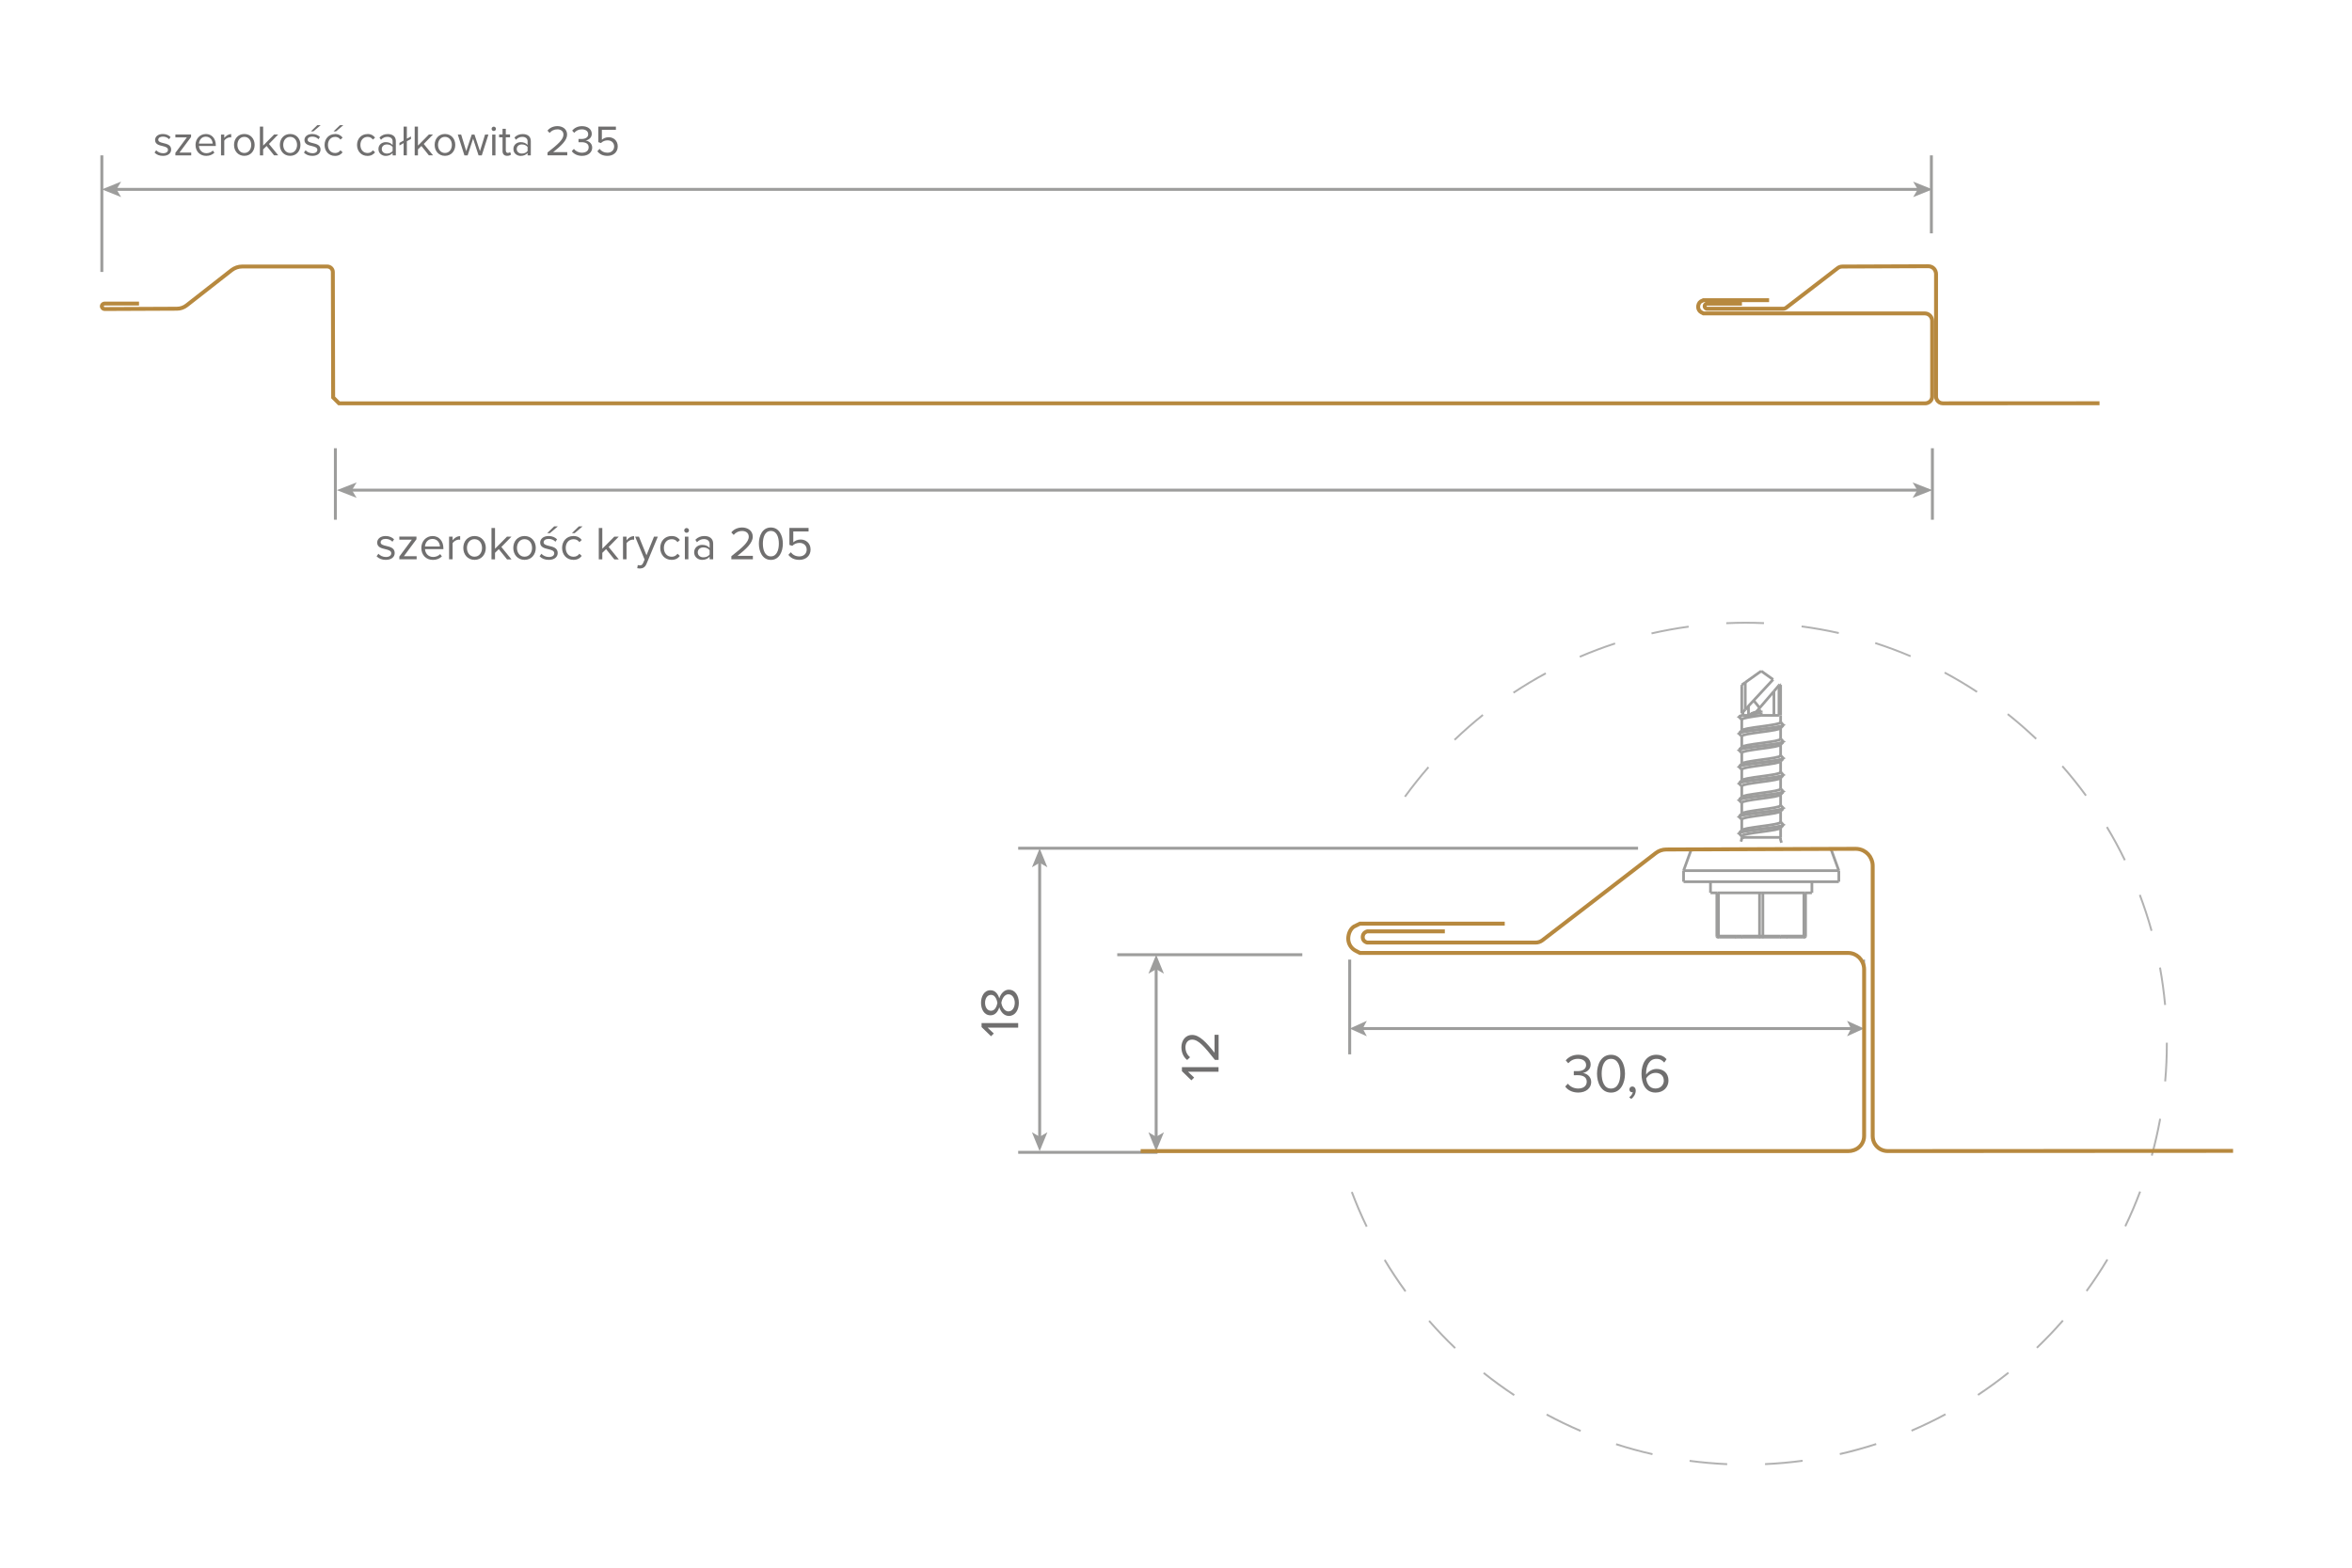 <?xml version="1.0" encoding="UTF-8"?>
<svg id="Layer_1" data-name="Layer 1" xmlns="http://www.w3.org/2000/svg" viewBox="0 0 600 400">
  <defs>
    <style>
      .cls-1 {
        stroke-width: .46px;
      }

      .cls-1, .cls-2, .cls-3, .cls-4 {
        fill: none;
        stroke-miterlimit: 10;
      }

      .cls-1, .cls-2, .cls-4 {
        stroke: #9d9d9c;
      }

      .cls-5 {
        fill: #9d9d9c;
      }

      .cls-2 {
        stroke-width: .75px;
      }

      .cls-3 {
        stroke: #b7893f;
      }

      .cls-6 {
        fill: #b2b2b2;
      }

      .cls-7 {
        fill: #706f6f;
      }

      .cls-4 {
        stroke-width: .69px;
      }
    </style>
  </defs>
  <path class="cls-6" d="M440.61,373.83c-3.21-.14-6.44-.43-9.62-.85l.06-.48c3.16.42,6.38.7,9.57.84l-.02.49h0ZM450.27,373.82l-.02-.49c3.2-.14,6.41-.43,9.57-.85l.06.48c-3.17.43-6.41.72-9.62.86h0ZM421.5,371.27c-3.13-.71-6.26-1.57-9.31-2.55l.15-.46c3.04.99,6.16,1.84,9.27,2.54l-.11.47h0ZM469.39,371.24l-.11-.47c3.11-.71,6.23-1.57,9.27-2.55l.15.46c-3.05.99-6.18,1.86-9.31,2.57h0ZM403.14,365.33c-2.95-1.26-5.88-2.67-8.7-4.19l.23-.43c2.82,1.52,5.73,2.92,8.66,4.17l-.19.45ZM487.73,365.27l-.19-.45c2.93-1.26,5.84-2.66,8.65-4.18l.23.43c-2.82,1.52-5.75,2.94-8.69,4.2h0ZM386.15,356.18c-2.68-1.77-5.3-3.68-7.81-5.68l.3-.38c2.5,1.99,5.11,3.89,7.78,5.65l-.27.4ZM504.71,356.12l-.27-.4c2.66-1.76,5.28-3.67,7.77-5.66l.3.38c-2.51,2-5.13,3.91-7.8,5.69h0ZM371.06,344.15c-2.32-2.21-4.56-4.56-6.68-6.97l.36-.32c2.1,2.4,4.34,4.74,6.65,6.94l-.34.35h0ZM519.78,344.07l-.34-.35c2.31-2.2,4.54-4.55,6.64-6.95l.36.32c-2.11,2.42-4.36,4.76-6.67,6.98h0ZM358.35,329.64c-1.89-2.59-3.69-5.3-5.33-8.05l.42-.25c1.64,2.73,3.43,5.43,5.31,8.01l-.39.29ZM532.48,329.55l-.39-.29c1.88-2.59,3.67-5.28,5.3-8.02l.42.25c-1.65,2.75-3.44,5.46-5.33,8.06h0ZM348.43,313.09c-1.4-2.89-2.68-5.87-3.81-8.87l.46-.17c1.13,2.99,2.4,5.95,3.79,8.83l-.44.21h0ZM542.38,312.99l-.44-.21c1.39-2.88,2.66-5.85,3.78-8.84l.46.17c-1.13,3-2.4,5.99-3.8,8.88h0ZM549.16,294.92l-.47-.13c.84-3.07,1.56-6.23,2.13-9.37l.48.09c-.57,3.16-1.29,6.33-2.14,9.42h0ZM552.59,275.94l-.49-.04c.28-3.17.42-6.4.42-9.6v-.25h.49v.25c0,3.21-.14,6.46-.43,9.64h0ZM552.08,256.44c-.29-3.19-.73-6.39-1.3-9.52l.48-.09c.57,3.15,1.01,6.37,1.31,9.57l-.49.04h0ZM548.63,237.55c-.85-3.08-1.86-6.15-2.99-9.13l.46-.17c1.13,3,2.14,6.08,3,9.18l-.47.13h0ZM541.84,219.59c-1.39-2.87-2.93-5.72-4.58-8.45l.42-.25c1.65,2.75,3.2,5.6,4.6,8.49l-.44.21h0ZM358.6,203.43l-.39-.29c1.88-2.59,3.91-5.14,6.02-7.56l.36.32c-2.1,2.41-4.11,4.94-5.99,7.52ZM531.94,203.14c-1.88-2.58-3.9-5.1-6.01-7.5l.36-.32c2.12,2.41,4.15,4.94,6.04,7.53l-.39.29h0ZM371.23,188.95l-.34-.35c2.32-2.22,4.76-4.36,7.26-6.37l.3.38c-2.49,2-4.92,4.13-7.23,6.34ZM519.27,188.7c-2.31-2.2-4.75-4.33-7.25-6.31l.3-.38c2.51,2,4.96,4.13,7.28,6.34l-.34.35ZM386.22,176.95l-.27-.4c2.68-1.77,5.46-3.45,8.27-4.97l.23.43c-2.81,1.52-5.57,3.18-8.24,4.95h0ZM504.23,176.75c-2.67-1.76-5.44-3.41-8.26-4.92l.23-.43c2.83,1.52,5.62,3.18,8.29,4.94l-.27.41h0ZM403.1,167.81l-.19-.45c2.94-1.27,5.98-2.41,9.03-3.41l.15.46c-3.04.99-6.06,2.13-8.99,3.39h0ZM487.31,167.66c-2.94-1.25-5.97-2.38-9.01-3.36l.15-.46c3.05.99,6.09,2.12,9.05,3.38l-.19.45h0ZM421.36,161.85l-.11-.47c3.12-.71,6.32-1.3,9.5-1.73l.06.48c-3.17.43-6.35,1.01-9.45,1.72h0ZM469.03,161.76c-3.11-.7-6.3-1.27-9.46-1.69l.06-.48c3.18.42,6.38.99,9.5,1.69l-.11.47h0ZM440.38,159.26l-.02-.49c3.2-.15,6.47-.15,9.65-.02l-.02.49c-3.17-.14-6.43-.13-9.62.01h0Z"/>
  <g>
    <line class="cls-2" x1="29.47" y1="48.32" x2="489.47" y2="48.32"/>
    <polygon class="cls-5" points="25.98 48.32 30.9 50.29 29.73 48.32 30.9 46.34 25.98 48.32"/>
    <polygon class="cls-5" points="492.96 48.32 488.05 50.29 489.21 48.32 488.05 46.34 492.96 48.32"/>
  </g>
  <g>
    <line class="cls-2" x1="89.51" y1="125.06" x2="489.38" y2="125.06"/>
    <polygon class="cls-5" points="85.93 125.06 90.98 127.04 89.78 125.06 90.98 123.09 85.93 125.06"/>
    <polygon class="cls-5" points="492.96 125.06 487.91 127.04 489.11 125.06 487.91 123.09 492.96 125.06"/>
  </g>
  <line class="cls-2" x1="25.98" y1="39.64" x2="25.98" y2="69.39"/>
  <line class="cls-2" x1="85.56" y1="114.37" x2="85.56" y2="132.61"/>
  <line class="cls-1" x1="475.54" y1="244.84" x2="475.54" y2="269.02"/>
  <g>
    <line class="cls-2" x1="347.41" y1="262.44" x2="472.44" y2="262.44"/>
    <polygon class="cls-5" points="344.31 262.44 348.68 264.41 347.64 262.44 348.68 260.46 344.31 262.44"/>
    <polygon class="cls-5" points="475.54 262.44 471.18 264.41 472.21 262.44 471.18 260.46 475.54 262.44"/>
  </g>
  <line class="cls-2" x1="344.31" y1="244.84" x2="344.31" y2="269.02"/>
  <g>
    <g>
      <polyline class="cls-4" points="454.78 210.6 454.47 210.78 453.26 211.05 451.44 211.31 449.29 211.58 447.14 211.84 445.31 212.11 444.58 212.25 443.9 212.45 443.76 212.56"/>
      <polyline class="cls-4" points="454.78 206.35 454.47 206.54 453.26 206.8 451.44 207.07 449.29 207.33 447.14 207.6 445.31 207.87 444.58 208 443.9 208.2 443.76 208.31"/>
      <polyline class="cls-4" points="454.78 202.11 454.47 202.3 453.26 202.56 451.44 202.82 449.29 203.09 447.14 203.35 445.31 203.62 444.58 203.76 443.9 203.96 443.76 204.07"/>
      <polyline class="cls-4" points="454.78 197.86 454.47 198.05 453.26 198.31 451.44 198.58 449.29 198.85 447.14 199.11 445.31 199.38 444.58 199.51 443.9 199.71 443.76 199.82"/>
      <polyline class="cls-4" points="454.78 193.62 454.47 193.81 453.26 194.07 451.44 194.33 449.29 194.6 447.14 194.86 445.31 195.13 444.58 195.27 443.9 195.47 443.76 195.58"/>
      <polyline class="cls-4" points="454.78 189.38 454.47 189.56 453.26 189.83 451.44 190.09 449.29 190.36 447.14 190.62 445.31 190.89 444.58 191.02 443.9 191.23 443.76 191.34"/>
      <polyline class="cls-4" points="454.78 185.13 454.47 185.32 453.26 185.58 451.44 185.85 449.29 186.11 447.14 186.38 445.31 186.64 444.58 186.78 443.9 186.98 443.76 187.09"/>
      <polyline class="cls-4" points="444.58 182.53 443.9 182.74 443.76 182.85"/>
      <polyline class="cls-4" points="454.77 210.52 454.47 210.7 453.26 210.97 451.44 211.23 449.29 211.5 447.14 211.76 445.31 212.03 444.26 212.25 443.82 212.48"/>
      <polyline class="cls-4" points="454.77 206.27 454.47 206.46 453.26 206.73 451.44 206.99 449.29 207.26 447.14 207.52 445.31 207.78 444.26 208 443.82 208.23"/>
      <polyline class="cls-4" points="454.77 202.03 454.47 202.21 453.26 202.48 451.44 202.74 449.29 203.01 447.14 203.27 445.31 203.54 444.26 203.76 443.82 203.99"/>
      <polyline class="cls-4" points="454.77 197.78 454.47 197.97 453.26 198.24 451.44 198.5 449.29 198.77 447.14 199.03 445.31 199.3 444.26 199.51 443.82 199.75"/>
      <polyline class="cls-4" points="454.77 193.54 454.47 193.72 453.26 193.99 451.44 194.25 449.29 194.52 447.14 194.79 445.31 195.05 444.26 195.27 443.82 195.5"/>
      <polyline class="cls-4" points="454.77 189.29 454.47 189.48 453.26 189.75 451.44 190.01 449.29 190.28 447.14 190.54 445.31 190.81 444.26 191.02 443.82 191.26"/>
      <polyline class="cls-4" points="454.77 185.05 454.47 185.24 453.26 185.5 451.44 185.77 449.29 186.03 447.14 186.3 445.31 186.56 444.26 186.78 443.82 187.02"/>
      <polyline class="cls-4" points="444.33 213.66 444.58 213.66 445.61 213.66 447.27 213.66 449.29 213.66 451.29 213.66 452.96 213.66 453.99 213.66 454.24 213.66"/>
      <line class="cls-4" x1="446.04" y1="180.15" x2="446.04" y2="182.53"/>
      <line class="cls-4" x1="447.36" y1="178.73" x2="448.89" y2="180.62"/>
      <polyline class="cls-4" points="445.22 174.12 444.74 174.47 444.44 174.68 444.33 174.75"/>
      <polyline class="cls-4" points="444.33 182 444.43 181.89 444.73 181.57 445.22 181.04"/>
      <line class="cls-4" x1="444.33" y1="174.98" x2="444.33" y2="174.75"/>
      <line class="cls-4" x1="448.02" y1="181.64" x2="452.53" y2="176.38"/>
      <line class="cls-4" x1="447.25" y1="182.53" x2="447.37" y2="182.4"/>
      <polyline class="cls-4" points="452.53 176.38 452.8 176.06 453.06 175.76 453.3 175.48 453.51 175.23 453.69 175.02 453.82 174.87"/>
      <line class="cls-4" x1="452.53" y1="182.53" x2="452.53" y2="176.38"/>
      <line class="cls-4" x1="445.22" y1="174.12" x2="449.29" y2="171.22"/>
      <line class="cls-4" x1="445.22" y1="174.12" x2="445.22" y2="181.04"/>
      <line class="cls-4" x1="452.32" y1="173.38" x2="445.22" y2="181.04"/>
      <line class="cls-4" x1="449.29" y1="171.22" x2="452.32" y2="173.38"/>
      <polyline class="cls-4" points="449.29 182.53 450 182.53 450.7 182.53 451.37 182.53 452 182.53 452.56 182.53 453.07 182.53 453.49 182.53 453.82 182.53"/>
      <polyline class="cls-4" points="454.04 174.62 453.98 174.69 453.9 174.77 453.82 174.87"/>
      <line class="cls-4" x1="453.82" y1="174.87" x2="453.82" y2="182.53"/>
      <line class="cls-4" x1="454.24" y1="174.74" x2="454.24" y2="182.53"/>
      <polyline class="cls-4" points="454.23 174.75 454.2 174.73 454.14 174.69 454.04 174.62"/>
      <line class="cls-4" x1="449.29" y1="181.87" x2="449.29" y2="182.53"/>
      <polyline class="cls-4" points="446.73 182.19 447.18 182.36 447.96 182.53"/>
      <polyline class="cls-4" points="447.96 182.53 446.3 182.53 444.89 182.53 444.58 182.53"/>
      <polyline class="cls-4" points="454.12 211.26 453.86 211.45 452.79 211.72 451.18 211.98 449.29 212.25 447.39 212.51 445.78 212.78 444.71 213.04 444.33 213.3 444.45 213.39"/>
      <polyline class="cls-4" points="454.12 207.02 453.86 207.2 452.79 207.47 451.18 207.73 449.29 208 447.39 208.27 445.78 208.53 444.71 208.8 444.33 209.06"/>
      <polyline class="cls-4" points="454.12 202.77 453.86 202.96 452.79 203.23 451.18 203.49 449.29 203.76 447.39 204.02 445.78 204.29 444.71 204.55 444.33 204.82"/>
      <polyline class="cls-4" points="454.12 198.53 453.86 198.72 452.79 198.98 451.18 199.25 449.29 199.51 447.39 199.78 445.78 200.04 444.71 200.31 444.33 200.57"/>
      <polyline class="cls-4" points="454.12 194.29 453.86 194.47 452.79 194.74 451.18 195 449.29 195.27 447.39 195.54 445.78 195.8 444.71 196.07 444.33 196.33"/>
      <polyline class="cls-4" points="454.12 190.04 453.86 190.23 452.79 190.49 451.18 190.76 449.29 191.02 447.39 191.29 445.78 191.55 444.71 191.82 444.33 192.08"/>
      <polyline class="cls-4" points="454.12 185.8 453.86 185.98 452.79 186.25 451.18 186.52 449.29 186.78 447.39 187.05 445.78 187.31 444.71 187.58 444.33 187.84"/>
      <polyline class="cls-4" points="449.29 182.53 447.39 182.8 445.78 183.07 444.71 183.33 444.33 183.6"/>
      <polyline class="cls-4" points="454.24 209.77 453.86 210.04 452.79 210.3 451.18 210.57 449.29 210.83 447.39 211.1 445.78 211.36 444.71 211.63 444.45 211.81"/>
      <polyline class="cls-4" points="454.24 205.52 453.86 205.79 452.79 206.05 451.18 206.32 449.29 206.58 447.39 206.85 445.78 207.12 444.71 207.38 444.45 207.56"/>
      <polyline class="cls-4" points="454.24 201.28 453.86 201.55 452.79 201.81 451.18 202.08 449.29 202.34 447.39 202.61 445.78 202.87 444.71 203.14 444.45 203.32"/>
      <polyline class="cls-4" points="454.24 197.04 453.86 197.3 452.79 197.57 451.18 197.83 449.29 198.1 447.39 198.36 445.78 198.63 444.71 198.89 444.45 199.08"/>
      <polyline class="cls-4" points="454.24 192.79 453.86 193.06 452.79 193.32 451.18 193.59 449.29 193.85 447.39 194.12 445.78 194.39 444.71 194.65 444.45 194.83"/>
      <polyline class="cls-4" points="454.24 188.55 453.86 188.81 452.79 189.08 451.18 189.34 449.29 189.61 447.39 189.87 445.78 190.14 444.71 190.4 444.45 190.59"/>
      <polyline class="cls-4" points="454.24 184.3 453.86 184.57 452.79 184.83 451.18 185.1 449.29 185.37 447.39 185.63 445.78 185.9 444.71 186.16 444.45 186.34"/>
      <line class="cls-4" x1="449.29" y1="181.3" x2="449.29" y2="181.79"/>
      <polyline class="cls-4" points="449.29 181.3 447.37 181.82 446.75 182.11"/>
      <line class="cls-4" x1="449.29" y1="181.79" x2="446.75" y2="182.11"/>
      <polyline class="cls-4" points="446.75 182.11 446.71 182.13 446.7 182.14 446.7 182.15 446.69 182.16 446.7 182.17 446.7 182.18 446.71 182.19 446.73 182.19"/>
      <line class="cls-4" x1="449.29" y1="181.87" x2="446.73" y2="182.19"/>
      <polyline class="cls-4" points="449.29 181.79 449.29 181.8 449.29 181.81 449.29 181.82 449.29 181.83 449.29 181.84 449.29 181.85 449.29 181.86 449.29 181.87"/>
      <polyline class="cls-4" points="443.76 212.56 443.66 212.64 443.8 212.72"/>
      <line class="cls-4" x1="454.9" y1="210.52" x2="454.78" y2="210.6"/>
      <polyline class="cls-4" points="443.76 208.31 443.66 208.4 443.8 208.47"/>
      <line class="cls-4" x1="454.9" y1="206.27" x2="454.78" y2="206.35"/>
      <polyline class="cls-4" points="443.76 204.07 443.66 204.15 443.8 204.23"/>
      <line class="cls-4" x1="454.9" y1="202.03" x2="454.78" y2="202.11"/>
      <polyline class="cls-4" points="443.76 199.82 443.66 199.91 443.8 199.99"/>
      <line class="cls-4" x1="454.9" y1="197.78" x2="454.78" y2="197.86"/>
      <polyline class="cls-4" points="443.76 195.58 443.66 195.66 443.8 195.74"/>
      <line class="cls-4" x1="454.9" y1="193.54" x2="454.78" y2="193.62"/>
      <polyline class="cls-4" points="443.76 191.34 443.66 191.42 443.8 191.5"/>
      <line class="cls-4" x1="454.9" y1="189.29" x2="454.78" y2="189.38"/>
      <polyline class="cls-4" points="443.76 187.09 443.66 187.17 443.8 187.25"/>
      <line class="cls-4" x1="454.9" y1="185.05" x2="454.78" y2="185.13"/>
      <polyline class="cls-4" points="443.76 182.85 443.66 182.93 443.8 183.01"/>
      <polyline class="cls-4" points="444.58 182.53 444.51 182.53 444.39 182.53 444.26 182.53"/>
      <line class="cls-4" x1="443.82" y1="212.48" x2="443.66" y2="212.56"/>
      <polyline class="cls-4" points="454.78 210.36 454.9 210.44 454.77 210.52"/>
      <line class="cls-4" x1="443.82" y1="208.23" x2="443.66" y2="208.31"/>
      <polyline class="cls-4" points="454.78 206.11 454.9 206.19 454.77 206.27"/>
      <line class="cls-4" x1="443.82" y1="203.99" x2="443.66" y2="204.07"/>
      <polyline class="cls-4" points="454.78 201.87 454.9 201.95 454.77 202.03"/>
      <line class="cls-4" x1="443.82" y1="199.75" x2="443.66" y2="199.82"/>
      <polyline class="cls-4" points="454.78 197.62 454.9 197.71 454.77 197.78"/>
      <line class="cls-4" x1="443.82" y1="195.5" x2="443.66" y2="195.58"/>
      <polyline class="cls-4" points="454.78 193.38 454.9 193.46 454.77 193.54"/>
      <line class="cls-4" x1="443.82" y1="191.26" x2="443.66" y2="191.34"/>
      <polyline class="cls-4" points="454.78 189.14 454.9 189.22 454.77 189.29"/>
      <line class="cls-4" x1="443.82" y1="187.02" x2="443.66" y2="187.09"/>
      <polyline class="cls-4" points="454.78 184.89 454.9 184.97 454.77 185.05"/>
      <line class="cls-4" x1="444.26" y1="182.53" x2="443.66" y2="182.85"/>
      <polyline class="cls-4" points="454.24 213.66 454.21 214.21 454.46 215.02"/>
      <polyline class="cls-4" points="444.99 213.66 444.36 213.66 444.33 213.66"/>
      <line class="cls-4" x1="444.63" y1="181.68" x2="444.63" y2="182.53"/>
      <line class="cls-4" x1="444.33" y1="174.98" x2="444.33" y2="182"/>
      <line class="cls-4" x1="444.33" y1="183.6" x2="444.33" y2="186.39"/>
      <line class="cls-4" x1="444.33" y1="187.84" x2="444.33" y2="190.63"/>
      <line class="cls-4" x1="444.33" y1="192.08" x2="444.33" y2="194.87"/>
      <line class="cls-4" x1="444.33" y1="196.33" x2="444.33" y2="199.12"/>
      <line class="cls-4" x1="444.33" y1="200.57" x2="444.33" y2="203.36"/>
      <line class="cls-4" x1="444.33" y1="204.82" x2="444.33" y2="207.6"/>
      <line class="cls-4" x1="444.33" y1="209.06" x2="444.33" y2="211.85"/>
      <line class="cls-4" x1="454.24" y1="213.66" x2="454.24" y2="211.23"/>
      <line class="cls-4" x1="454.24" y1="209.77" x2="454.24" y2="206.99"/>
      <line class="cls-4" x1="454.24" y1="205.52" x2="454.24" y2="202.74"/>
      <line class="cls-4" x1="454.24" y1="201.28" x2="454.24" y2="198.5"/>
      <line class="cls-4" x1="454.24" y1="197.04" x2="454.24" y2="194.25"/>
      <line class="cls-4" x1="454.24" y1="192.79" x2="454.24" y2="190.01"/>
      <line class="cls-4" x1="454.24" y1="188.55" x2="454.24" y2="185.76"/>
      <line class="cls-4" x1="454.24" y1="184.3" x2="454.24" y2="182.55"/>
      <polyline class="cls-4" points="454.19 185.8 454.53 185.46 454.87 185.13"/>
      <polyline class="cls-4" points="443.7 183 444.04 183.34 444.33 183.64"/>
      <polyline class="cls-4" points="443.7 212.72 444.04 213.05 444.38 213.39"/>
      <polyline class="cls-4" points="443.7 208.47 444.04 208.81 444.33 209.1"/>
      <polyline class="cls-4" points="443.7 204.23 444.04 204.57 444.33 204.86"/>
      <polyline class="cls-4" points="443.7 199.98 444.04 200.32 444.33 200.62"/>
      <polyline class="cls-4" points="443.7 195.74 444.04 196.08 444.33 196.37"/>
      <polyline class="cls-4" points="443.7 191.49 444.04 191.83 444.33 192.13"/>
      <polyline class="cls-4" points="443.7 187.25 444.04 187.59 444.33 187.88"/>
      <polyline class="cls-4" points="454.19 211.27 454.53 210.93 454.87 210.59"/>
      <polyline class="cls-4" points="454.19 207.03 454.53 206.69 454.87 206.35"/>
      <polyline class="cls-4" points="454.19 202.78 454.53 202.44 454.87 202.1"/>
      <polyline class="cls-4" points="454.19 198.54 454.53 198.2 454.87 197.86"/>
      <polyline class="cls-4" points="454.19 194.29 454.53 193.95 454.87 193.61"/>
      <polyline class="cls-4" points="454.19 190.05 454.53 189.71 454.87 189.37"/>
      <polyline class="cls-4" points="454.87 184.9 454.53 184.56 454.24 184.26"/>
      <polyline class="cls-4" points="444.38 211.8 444.04 212.14 443.7 212.48"/>
      <polyline class="cls-4" points="444.38 207.56 444.04 207.9 443.7 208.24"/>
      <polyline class="cls-4" points="444.38 203.32 444.04 203.65 443.7 203.99"/>
      <polyline class="cls-4" points="444.38 199.07 444.04 199.41 443.7 199.75"/>
      <polyline class="cls-4" points="444.38 194.83 444.04 195.17 443.7 195.5"/>
      <polyline class="cls-4" points="444.38 190.59 444.04 190.92 443.7 191.26"/>
      <polyline class="cls-4" points="444.38 186.34 444.04 186.68 443.7 187.02"/>
      <polyline class="cls-4" points="454.87 210.36 454.53 210.02 454.24 209.73"/>
      <polyline class="cls-4" points="454.87 206.12 454.53 205.78 454.24 205.48"/>
      <polyline class="cls-4" points="454.87 201.87 454.53 201.54 454.24 201.24"/>
      <polyline class="cls-4" points="454.87 197.63 454.53 197.29 454.24 196.99"/>
      <polyline class="cls-4" points="454.87 193.39 454.53 193.05 454.24 192.75"/>
      <polyline class="cls-4" points="454.87 189.14 454.53 188.8 454.24 188.5"/>
      <polyline class="cls-4" points="444.33 213.66 444.28 214.21 444.12 214.74"/>
    </g>
    <g>
      <polyline class="cls-4" points="429.48 224.98 429.98 224.98 431.44 224.98 433.8 224.98 436.94 224.98 440.69 224.98 444.88 224.98 449.29 224.98 453.69 224.98 457.88 224.98 461.64 224.98 464.77 224.98 467.13 224.98 468.6 224.98 469.09 224.98"/>
      <polyline class="cls-4" points="469.09 222.15 468.6 222.15 467.13 222.15 464.77 222.15 461.64 222.15 457.88 222.15 453.69 222.15 449.29 222.15 444.88 222.15 440.69 222.15 436.94 222.15 433.8 222.15 431.44 222.15 429.98 222.15 429.48 222.15"/>
      <polyline class="cls-4" points="460.32 239.12 460.31 239.12 460.3 239.12 460.28 239.12 460.25 239.12 460.21 239.12 460.15 239.12 460.1 239.12 460.04 239.12"/>
      <polyline class="cls-4" points="460.32 239.12 460.38 239.12 460.43 239.1 460.48 239.08 460.52 239.04 460.55 239 460.58 238.95 460.6 238.9 460.6 238.84"/>
      <polyline class="cls-4" points="460.18 238.84 460.27 238.84 460.36 238.84 460.43 238.84 460.49 238.84 460.54 238.84 460.57 238.84 460.6 238.84 460.6 238.84"/>
      <line class="cls-4" x1="460.6" y1="227.81" x2="460.6" y2="238.84"/>
      <line class="cls-4" x1="437.97" y1="238.84" x2="437.97" y2="227.81"/>
      <polyline class="cls-4" points="438.53 239.12 438.47 239.12 438.41 239.12 438.37 239.12 438.32 239.12 438.29 239.12 438.27 239.12 438.26 239.12 438.25 239.12"/>
      <polyline class="cls-4" points="437.97 238.84 437.97 238.9 437.99 238.95 438.01 239 438.05 239.04 438.09 239.08 438.14 239.1 438.19 239.12 438.25 239.12"/>
      <polyline class="cls-4" points="437.97 238.84 437.98 238.84 438 238.84 438.03 238.84 438.08 238.84 438.14 238.84 438.22 238.84 438.3 238.84 438.39 238.84"/>
      <polyline class="cls-4" points="460.04 239.12 460.06 239.12 460.09 239.1 460.12 239.08 460.14 239.04 460.15 239 460.17 238.95 460.17 238.9 460.18 238.84"/>
      <line class="cls-4" x1="460.04" y1="239.12" x2="455.62" y2="239.12"/>
      <polyline class="cls-4" points="438.39 238.84 438.39 238.9 438.4 238.95 438.41 239 438.43 239.04 438.46 239.08 438.48 239.1 438.51 239.12 438.53 239.12"/>
      <line class="cls-4" x1="442.95" y1="239.12" x2="438.53" y2="239.12"/>
      <polyline class="cls-4" points="442.81 238.84 442.81 238.9 442.82 238.95 442.83 239 442.85 239.04 442.87 239.08 442.89 239.1 442.92 239.12 442.95 239.12"/>
      <polyline class="cls-4" points="455.62 239.12 455.65 239.12 455.67 239.1 455.7 239.08 455.72 239.04 455.74 239 455.75 238.95 455.76 238.9 455.76 238.84"/>
      <polyline class="cls-4" points="455.62 239.12 454.8 239.12 453.99 239.12"/>
      <polyline class="cls-4" points="444.59 239.12 443.77 239.12 442.95 239.12"/>
      <polyline class="cls-4" points="453.99 239.12 454.01 239.12 454.04 239.1 454.06 239.08 454.08 239.04 454.11 239 454.12 238.95 454.13 238.9 454.13 238.84"/>
      <line class="cls-4" x1="453.99" y1="239.12" x2="449.57" y2="239.12"/>
      <line class="cls-4" x1="449.71" y1="238.84" x2="454.13" y2="238.84"/>
      <polyline class="cls-4" points="454.13 238.84 454.94 238.84 455.76 238.84"/>
      <line class="cls-4" x1="455.76" y1="238.84" x2="460.18" y2="238.84"/>
      <line class="cls-4" x1="460.18" y1="238.84" x2="460.18" y2="227.81"/>
      <polyline class="cls-4" points="444.45 238.84 444.45 238.9 444.46 238.95 444.47 239 444.48 239.04 444.51 239.08 444.53 239.1 444.55 239.12 444.59 239.12"/>
      <line class="cls-4" x1="449" y1="239.12" x2="444.59" y2="239.12"/>
      <line class="cls-4" x1="438.39" y1="227.81" x2="438.39" y2="238.84"/>
      <line class="cls-4" x1="438.39" y1="238.84" x2="442.81" y2="238.84"/>
      <polyline class="cls-4" points="442.81 238.84 443.63 238.84 444.45 238.84"/>
      <line class="cls-4" x1="444.45" y1="238.84" x2="448.86" y2="238.84"/>
      <line class="cls-4" x1="448.86" y1="238.84" x2="448.86" y2="227.81"/>
      <line class="cls-4" x1="449.71" y1="227.81" x2="449.71" y2="238.84"/>
      <polyline class="cls-4" points="449.57 239.12 449.59 239.12 449.62 239.1 449.65 239.08 449.67 239.04 449.69 239 449.7 238.95 449.71 238.9 449.71 238.84"/>
      <polyline class="cls-4" points="448.86 238.84 448.96 238.84 449.07 238.84 449.17 238.84 449.29 238.84 449.4 238.84 449.5 238.84 449.61 238.84 449.71 238.84"/>
      <polyline class="cls-4" points="448.86 238.84 448.86 238.9 448.87 238.95 448.89 239 448.9 239.04 448.92 239.08 448.95 239.1 448.97 239.12 449 239.12"/>
      <polyline class="cls-4" points="449.57 239.12 449.5 239.12 449.43 239.12 449.36 239.12 449.29 239.12 449.21 239.12 449.14 239.12 449.07 239.12 449 239.12"/>
      <polyline class="cls-4" points="449.29 227.81 450.97 227.81 452.63 227.81 454.24 227.81 455.76 227.81 457.16 227.81 458.44 227.81 459.55 227.81 460.49 227.81"/>
      <polyline class="cls-4" points="436.35 227.81 436.46 227.81 436.79 227.81 437.33 227.81 438.08 227.81"/>
      <polyline class="cls-4" points="438.08 227.81 439.02 227.81 440.14 227.81 441.41 227.81 442.82 227.81 444.34 227.81 445.93 227.81 447.59 227.81 449.29 227.81"/>
      <polyline class="cls-4" points="460.49 227.81 461.24 227.81 461.78 227.81 462.11 227.81 462.22 227.81"/>
      <line class="cls-4" x1="431.54" y1="216.49" x2="429.48" y2="222.15"/>
      <line class="cls-4" x1="469.09" y1="222.15" x2="467.03" y2="216.49"/>
      <line class="cls-4" x1="429.48" y1="222.15" x2="429.48" y2="224.98"/>
      <line class="cls-4" x1="469.09" y1="224.98" x2="469.09" y2="222.15"/>
      <line class="cls-4" x1="436.35" y1="224.98" x2="436.35" y2="227.81"/>
      <line class="cls-4" x1="462.22" y1="227.81" x2="462.22" y2="224.98"/>
    </g>
  </g>
  <line class="cls-2" x1="492.7" y1="39.64" x2="492.7" y2="59.54"/>
  <line class="cls-2" x1="492.96" y1="114.37" x2="492.96" y2="132.61"/>
  <g>
    <line class="cls-2" x1="265.22" y1="219.89" x2="265.22" y2="290.31"/>
    <polygon class="cls-5" points="265.22 216.46 263.25 221.29 265.22 220.14 267.19 221.29 265.22 216.46"/>
    <polygon class="cls-5" points="265.22 293.73 263.25 288.9 265.22 290.05 267.19 288.9 265.22 293.73"/>
  </g>
  <g>
    <line class="cls-2" x1="294.94" y1="247.03" x2="294.94" y2="290.31"/>
    <polygon class="cls-5" points="294.94 243.6 292.97 248.44 294.94 247.29 296.92 248.44 294.94 243.6"/>
    <polygon class="cls-5" points="294.94 293.73 292.97 288.9 294.94 290.05 296.92 288.9 294.94 293.73"/>
  </g>
  <line class="cls-2" x1="285.01" y1="243.6" x2="332.22" y2="243.6"/>
  <line class="cls-2" x1="259.74" y1="216.43" x2="417.87" y2="216.43"/>
  <line class="cls-2" x1="259.74" y1="294.02" x2="295.28" y2="294.02"/>
  <path class="cls-3" d="M451.3,76.59h-16.75s-.7.34-.7.34c-.44.29-.65.87-.65,1.39,0,.59.33,1.12.85,1.39l.5.26h56.48c.24,0,.48.05.71.14.42.18.77.51.96.92l.03.07c.11.24.17.5.17.77v19.3c0,.16-.02.33-.07.49-.16.54-.57.96-1.1,1.14l-.06.02c-.18.06-.37.09-.56.09H86.49s-1.5-1.5-1.5-1.5l-.08-31.99c0-.79-.64-1.42-1.43-1.42h-21.68c-.99,0-1.94.33-2.72.93l-11.47,8.98c-.71.56-1.59.86-2.49.86l-18.48.08c-.06,0-.33-.05-.52-.3-.11-.15-.14-.3-.15-.38,0-.05.02-.3.21-.5.18-.18.39-.2.45-.21,2.94,0,5.88,0,8.83,0"/>
  <path class="cls-3" d="M444.37,77.48h-8.98s-.51.1-.52.65.52.65.52.65h19.48c.29,0,.58-.1.81-.28l13.11-10.08c.35-.27.77-.41,1.21-.41l21.92-.08c.31,0,.62.07.89.21h0c.41.21.74.56.92.99v.02c.11.24.16.5.16.75v31.28c0,.16.02.32.07.47h0c.16.59.62,1.04,1.2,1.2h0c.15.04.31.06.46.06l39.97-.02"/>
  <g>
    <path class="cls-7" d="M96.53,141.29c.38.44,1.12.83,1.91.83.89,0,1.37-.4,1.37-.96,0-.64-.71-.84-1.49-1.03-.98-.23-2.1-.49-2.1-1.69,0-.9.78-1.67,2.16-1.67.98,0,1.68.37,2.15.84l-.42.62c-.35-.42-.98-.73-1.73-.73-.79,0-1.28.36-1.28.88,0,.56.66.74,1.42.92,1.01.23,2.17.52,2.17,1.8,0,.97-.78,1.75-2.28,1.75-.95,0-1.75-.29-2.34-.91l.47-.65Z"/>
    <path class="cls-7" d="M101.87,142.71v-.7l3.19-4.31h-3.19v-.79h4.37v.68l-3.21,4.33h3.26v.78h-4.41Z"/>
    <path class="cls-7" d="M110.33,136.77c1.75,0,2.78,1.37,2.78,3.11v.23h-4.69c.07,1.09.84,2,2.09,2,.66,0,1.33-.26,1.79-.73l.43.59c-.58.58-1.36.89-2.3.89-1.72,0-2.95-1.24-2.95-3.05,0-1.68,1.2-3.03,2.85-3.03ZM108.42,139.44h3.8c-.01-.86-.59-1.93-1.91-1.93-1.24,0-1.85,1.04-1.9,1.93Z"/>
    <path class="cls-7" d="M114.56,142.71v-5.79h.9v.94c.47-.61,1.14-1.06,1.93-1.06v.92c-.11-.02-.22-.04-.36-.04-.55,0-1.31.46-1.57.92v4.1h-.9Z"/>
    <path class="cls-7" d="M118.19,139.8c0-1.68,1.1-3.03,2.87-3.03s2.87,1.36,2.87,3.03-1.1,3.05-2.87,3.05-2.87-1.37-2.87-3.05ZM122.97,139.8c0-1.18-.68-2.23-1.92-2.23s-1.93,1.05-1.93,2.23.7,2.24,1.93,2.24,1.92-1.06,1.92-2.24Z"/>
    <path class="cls-7" d="M129.33,142.71l-2.09-2.6-.96.95v1.66h-.9v-8h.9v5.29l3.05-3.08h1.14l-2.57,2.63,2.58,3.17h-1.15Z"/>
    <path class="cls-7" d="M130.94,139.8c0-1.68,1.1-3.03,2.87-3.03s2.87,1.36,2.87,3.03-1.1,3.05-2.87,3.05-2.87-1.37-2.87-3.05ZM135.73,139.8c0-1.18-.68-2.23-1.92-2.23s-1.93,1.05-1.93,2.23.7,2.24,1.93,2.24,1.92-1.06,1.92-2.24Z"/>
    <path class="cls-7" d="M138.11,141.29c.38.44,1.12.83,1.91.83.89,0,1.37-.4,1.37-.96,0-.64-.71-.84-1.49-1.03-.98-.23-2.1-.49-2.1-1.69,0-.9.78-1.67,2.16-1.67.98,0,1.68.37,2.15.84l-.42.62c-.35-.42-.98-.73-1.73-.73-.79,0-1.28.36-1.28.88,0,.56.66.74,1.42.92,1.01.23,2.17.52,2.17,1.8,0,.97-.78,1.75-2.28,1.75-.95,0-1.75-.29-2.34-.91l.47-.65ZM140.27,136.04h-.68l1.77-1.73h.94l-2.03,1.73Z"/>
    <path class="cls-7" d="M146.28,136.77c1.06,0,1.68.43,2.12,1.01l-.6.55c-.38-.53-.88-.75-1.48-.75-1.24,0-2,.95-2,2.23s.77,2.24,2,2.24c.6,0,1.09-.24,1.48-.76l.6.55c-.44.58-1.07,1.01-2.12,1.01-1.73,0-2.89-1.32-2.89-3.05s1.16-3.03,2.89-3.03ZM146.57,136.04h-.68l1.78-1.73h.94l-2.03,1.73Z"/>
    <path class="cls-7" d="M156.7,142.71l-2.09-2.6-.96.95v1.66h-.9v-8h.9v5.29l3.05-3.08h1.14l-2.57,2.63,2.58,3.17h-1.15Z"/>
    <path class="cls-7" d="M158.93,142.71v-5.79h.9v.94c.47-.61,1.14-1.06,1.93-1.06v.92c-.11-.02-.22-.04-.36-.04-.55,0-1.31.46-1.57.92v4.1h-.9Z"/>
    <path class="cls-7" d="M162.71,144.16c.13.06.35.1.49.1.4,0,.66-.13.86-.61l.38-.88-2.42-5.85h.97l1.93,4.75,1.92-4.75h.98l-2.9,6.97c-.35.84-.94,1.16-1.7,1.17-.19,0-.49-.04-.66-.08l.14-.82Z"/>
    <path class="cls-7" d="M171.32,136.77c1.06,0,1.68.43,2.12,1.01l-.6.55c-.38-.53-.88-.75-1.48-.75-1.24,0-2,.95-2,2.23s.77,2.24,2,2.24c.6,0,1.09-.24,1.48-.76l.6.55c-.44.58-1.07,1.01-2.12,1.01-1.73,0-2.89-1.32-2.89-3.05s1.16-3.03,2.89-3.03Z"/>
    <path class="cls-7" d="M174.55,135.33c0-.34.28-.6.6-.6s.61.26.61.6-.28.61-.61.61-.6-.28-.6-.61ZM174.71,142.71v-5.79h.9v5.79h-.9Z"/>
    <path class="cls-7" d="M181.03,142.71v-.66c-.48.53-1.14.8-1.92.8-.98,0-2.03-.66-2.03-1.92s1.04-1.91,2.03-1.91c.79,0,1.45.25,1.92.79v-1.04c0-.78-.62-1.22-1.46-1.22-.7,0-1.26.25-1.77.8l-.42-.62c.62-.65,1.37-.96,2.31-.96,1.22,0,2.24.55,2.24,1.96v3.98h-.9ZM181.03,140.39c-.35-.48-.96-.72-1.6-.72-.84,0-1.43.53-1.43,1.27s.59,1.26,1.43,1.26c.64,0,1.25-.24,1.6-.72v-1.09Z"/>
    <path class="cls-7" d="M186.57,142.71v-.79c2.88-2.27,4.44-3.6,4.44-4.98,0-1.02-.84-1.46-1.67-1.46-.96,0-1.7.41-2.17,1.01l-.61-.64c.61-.8,1.65-1.26,2.78-1.26,1.33,0,2.69.76,2.69,2.35s-1.65,3.12-3.89,4.88h3.92v.89h-5.49Z"/>
    <path class="cls-7" d="M196.65,134.59c2.18,0,3.06,2.17,3.06,4.13s-.88,4.14-3.06,4.14-3.06-2.19-3.06-4.14.86-4.13,3.06-4.13ZM196.65,135.47c-1.52,0-2.04,1.64-2.04,3.24s.52,3.25,2.04,3.25,2.04-1.66,2.04-3.25-.52-3.24-2.04-3.24Z"/>
    <path class="cls-7" d="M201.73,140.91c.53.67,1.22,1.06,2.21,1.06,1.09,0,1.85-.74,1.85-1.72,0-1.05-.76-1.73-1.83-1.73-.71,0-1.31.23-1.85.76l-.73-.25v-4.32h4.89v.89h-3.9v2.78c.38-.38,1.07-.72,1.87-.72,1.33,0,2.54.91,2.54,2.55s-1.24,2.64-2.84,2.64c-1.35,0-2.22-.49-2.82-1.28l.61-.66Z"/>
  </g>
  <g>
    <path class="cls-7" d="M39.85,38.34c.35.41,1.02.76,1.75.76.81,0,1.25-.36,1.25-.88,0-.58-.65-.77-1.36-.95-.9-.21-1.93-.45-1.93-1.55,0-.83.72-1.53,1.98-1.53.9,0,1.54.34,1.97.77l-.38.57c-.32-.39-.9-.67-1.58-.67-.73,0-1.18.33-1.18.8,0,.52.6.68,1.3.85.92.21,1.99.47,1.99,1.65,0,.89-.71,1.61-2.09,1.61-.87,0-1.61-.26-2.15-.84l.43-.59Z"/>
    <path class="cls-7" d="M44.74,39.64v-.64l2.93-3.95h-2.93v-.73h4v.63l-2.95,3.97h2.99v.72h-4.05Z"/>
    <path class="cls-7" d="M52.5,34.19c1.61,0,2.55,1.25,2.55,2.85v.21h-4.3c.07,1,.77,1.84,1.91,1.84.61,0,1.22-.24,1.64-.67l.4.54c-.53.53-1.24.81-2.11.81-1.57,0-2.71-1.13-2.71-2.79,0-1.54,1.1-2.78,2.62-2.78ZM50.75,36.64h3.49c-.01-.79-.54-1.77-1.75-1.77-1.13,0-1.69.96-1.74,1.77Z"/>
    <path class="cls-7" d="M56.38,39.64v-5.31h.83v.86c.43-.56,1.04-.97,1.77-.97v.85c-.1-.02-.2-.03-.33-.03-.51,0-1.2.42-1.44.85v3.76h-.83Z"/>
    <path class="cls-7" d="M59.7,36.97c0-1.54,1.01-2.78,2.63-2.78s2.63,1.24,2.63,2.78-1.01,2.79-2.63,2.79-2.63-1.25-2.63-2.79ZM64.09,36.97c0-1.08-.63-2.05-1.76-2.05s-1.77.97-1.77,2.05.64,2.06,1.77,2.06,1.76-.97,1.76-2.06Z"/>
    <path class="cls-7" d="M69.92,39.64l-1.91-2.39-.88.87v1.52h-.83v-7.34h.83v4.85l2.79-2.83h1.04l-2.35,2.41,2.37,2.9h-1.06Z"/>
    <path class="cls-7" d="M71.39,36.97c0-1.54,1.01-2.78,2.63-2.78s2.63,1.24,2.63,2.78-1.01,2.79-2.63,2.79-2.63-1.25-2.63-2.79ZM75.78,36.97c0-1.08-.63-2.05-1.76-2.05s-1.77.97-1.77,2.05.64,2.06,1.77,2.06,1.76-.97,1.76-2.06Z"/>
    <path class="cls-7" d="M77.96,38.34c.35.41,1.02.76,1.75.76.81,0,1.25-.36,1.25-.88,0-.58-.65-.77-1.36-.95-.9-.21-1.93-.45-1.93-1.55,0-.83.72-1.53,1.98-1.53.9,0,1.54.34,1.97.77l-.38.57c-.32-.39-.9-.67-1.58-.67-.73,0-1.18.33-1.18.8,0,.52.6.68,1.3.85.92.21,1.99.47,1.99,1.65,0,.89-.71,1.61-2.09,1.61-.87,0-1.61-.26-2.15-.84l.43-.59ZM79.94,33.52h-.63l1.63-1.58h.86l-1.86,1.58Z"/>
    <path class="cls-7" d="M85.45,34.19c.97,0,1.54.4,1.95.92l-.55.51c-.35-.48-.8-.69-1.35-.69-1.13,0-1.84.87-1.84,2.05s.7,2.06,1.84,2.06c.55,0,1-.22,1.35-.69l.55.51c-.41.53-.98.92-1.95.92-1.58,0-2.65-1.21-2.65-2.79s1.07-2.78,2.65-2.78ZM85.72,33.52h-.63l1.63-1.58h.86l-1.86,1.58Z"/>
    <path class="cls-7" d="M93.73,34.19c.97,0,1.54.4,1.95.92l-.55.51c-.35-.48-.8-.69-1.35-.69-1.13,0-1.84.87-1.84,2.05s.7,2.06,1.84,2.06c.55,0,1-.22,1.35-.69l.55.51c-.41.53-.98.92-1.95.92-1.58,0-2.65-1.21-2.65-2.79s1.07-2.78,2.65-2.78Z"/>
    <path class="cls-7" d="M100.16,39.64v-.6c-.44.48-1.04.74-1.76.74-.9,0-1.86-.6-1.86-1.76s.96-1.75,1.86-1.75c.73,0,1.33.23,1.76.73v-.96c0-.72-.57-1.12-1.34-1.12-.64,0-1.15.23-1.63.74l-.39-.57c.57-.59,1.25-.88,2.12-.88,1.12,0,2.06.51,2.06,1.79v3.65h-.83ZM100.16,37.51c-.32-.44-.88-.66-1.46-.66-.77,0-1.31.48-1.31,1.17s.54,1.16,1.31,1.16c.58,0,1.14-.22,1.46-.66v-1Z"/>
    <path class="cls-7" d="M104.84,34.79v.66l-1.05.59v3.59h-.83v-3.11l-1.06.6v-.66l1.06-.6v-3.56h.83v3.09l1.05-.59Z"/>
    <path class="cls-7" d="M109.41,39.64l-1.91-2.39-.88.87v1.52h-.83v-7.34h.83v4.85l2.79-2.83h1.04l-2.35,2.41,2.37,2.9h-1.06Z"/>
    <path class="cls-7" d="M110.88,36.97c0-1.54,1.01-2.78,2.63-2.78s2.63,1.24,2.63,2.78-1.01,2.79-2.63,2.79-2.63-1.25-2.63-2.79ZM115.27,36.97c0-1.08-.63-2.05-1.76-2.05s-1.77.97-1.77,2.05.64,2.06,1.77,2.06,1.76-.97,1.76-2.06Z"/>
    <path class="cls-7" d="M122.08,39.64l-1.39-4.27-1.39,4.27h-.83l-1.69-5.31h.86l1.3,4.24,1.4-4.24h.7l1.4,4.24,1.3-4.24h.86l-1.69,5.31h-.83Z"/>
    <path class="cls-7" d="M125.41,32.87c0-.31.25-.55.55-.55s.56.24.56.55-.25.56-.56.56-.55-.25-.55-.56ZM125.56,39.64v-5.31h.83v5.31h-.83Z"/>
    <path class="cls-7" d="M128.2,38.52v-3.48h-.88v-.73h.88v-1.45h.83v1.45h1.08v.73h-1.08v3.3c0,.4.18.68.54.68.23,0,.45-.1.56-.22l.24.62c-.21.2-.51.34-.99.34-.78,0-1.18-.45-1.18-1.24Z"/>
    <path class="cls-7" d="M134.59,39.64v-.6c-.44.48-1.04.74-1.76.74-.9,0-1.86-.6-1.86-1.76s.96-1.75,1.86-1.75c.73,0,1.33.23,1.76.73v-.96c0-.72-.57-1.12-1.34-1.12-.64,0-1.15.23-1.63.74l-.39-.57c.57-.59,1.25-.88,2.12-.88,1.12,0,2.06.51,2.06,1.79v3.65h-.83ZM134.59,37.51c-.32-.44-.88-.66-1.46-.66-.77,0-1.31.48-1.31,1.17s.54,1.16,1.31,1.16c.58,0,1.14-.22,1.46-.66v-1Z"/>
    <path class="cls-7" d="M139.67,39.64v-.73c2.64-2.08,4.07-3.3,4.07-4.57,0-.94-.77-1.34-1.53-1.34-.88,0-1.56.37-1.99.92l-.56-.58c.56-.74,1.52-1.16,2.55-1.16,1.22,0,2.46.69,2.46,2.16s-1.52,2.86-3.56,4.48h3.6v.81h-5.04Z"/>
    <path class="cls-7" d="M146.4,37.99c.43.57,1.18.97,2.05.97,1.07,0,1.72-.53,1.72-1.38,0-.91-.75-1.3-1.83-1.3-.31,0-.65,0-.76.01v-.84c.12.01.46.01.76.01.92,0,1.71-.36,1.71-1.21s-.75-1.25-1.64-1.25c-.8,0-1.4.31-1.94.89l-.51-.57c.53-.64,1.38-1.13,2.51-1.13,1.41,0,2.49.72,2.49,1.96,0,1.06-.89,1.58-1.58,1.71.67.06,1.69.63,1.69,1.8s-.98,2.11-2.6,2.11c-1.24,0-2.16-.55-2.61-1.21l.54-.57Z"/>
    <path class="cls-7" d="M152.96,37.99c.48.62,1.12.97,2.02.97,1,0,1.69-.68,1.69-1.57,0-.97-.69-1.58-1.68-1.58-.65,0-1.2.21-1.69.69l-.67-.23v-3.96h4.49v.81h-3.58v2.55c.35-.35.98-.66,1.72-.66,1.22,0,2.33.84,2.33,2.34s-1.13,2.42-2.61,2.42c-1.24,0-2.04-.45-2.59-1.18l.56-.61Z"/>
  </g>
  <g>
    <path class="cls-3" d="M383.86,235.67h-36.94s-1.54.76-1.54.76c-.96.64-1.44,1.92-1.44,3.07,0,1.29.72,2.48,1.87,3.07l1.11.57h124.51c.53,0,1.06.11,1.56.31.93.39,1.69,1.12,2.11,2.03l.07.15c.25.53.37,1.11.37,1.69v42.54c0,.36-.05.72-.16,1.07-.35,1.18-1.25,2.12-2.42,2.52l-.13.04c-.4.14-.81.21-1.23.21h-180.62"/>
    <path class="cls-3" d="M368.58,237.64h-19.79s-1.13.23-1.16,1.43,1.16,1.43,1.16,1.43h42.93c.64,0,1.27-.21,1.78-.61l28.9-22.23c.76-.59,1.7-.91,2.66-.91l48.33-.17c.69,0,1.36.16,1.97.47h0c.91.46,1.62,1.23,2.02,2.18v.03c.24.53.35,1.09.35,1.66v68.96c0,.35.05.7.14,1.04v.02c.37,1.27,1.37,2.27,2.65,2.62h0c.33.09.68.14,1.02.14l88.12-.05"/>
  </g>
  <g>
    <path class="cls-7" d="M259.74,262.2h-7.8l1.58,1.5-.71.7-2.41-2.34v-1.02h9.34v1.16Z"/>
    <path class="cls-7" d="M254.92,256.99c-.31,1.08-1.01,2.07-2.24,2.07-1.68,0-2.42-1.64-2.42-3.19s.74-3.21,2.42-3.21c1.23,0,1.93,1.01,2.24,2.09.35-1.16,1.2-2.23,2.45-2.23,1.58,0,2.54,1.51,2.54,3.35s-.94,3.35-2.54,3.35c-1.25,0-2.1-1.06-2.45-2.23ZM251.29,255.87c0,1.13.57,2.03,1.54,2.03,1.13,0,1.51-1.47,1.61-2.03-.1-.57-.48-2.03-1.61-2.03-.97,0-1.54.91-1.54,2.03ZM255.44,255.87c.07.57.59,2.19,1.81,2.19,1.01,0,1.62-1.02,1.62-2.19s-.62-2.17-1.62-2.17c-1.22,0-1.74,1.6-1.81,2.17Z"/>
  </g>
  <g>
    <path class="cls-7" d="M310.85,273.45h-7.8l1.58,1.5-.71.7-2.41-2.34v-1.02h9.34v1.16Z"/>
    <path class="cls-7" d="M310.85,270.44h-.92c-2.65-3.36-4.2-5.18-5.81-5.18-1.19,0-1.71.98-1.71,1.95,0,1.12.48,1.99,1.18,2.54l-.74.71c-.94-.71-1.47-1.93-1.47-3.25,0-1.55.88-3.14,2.75-3.14s3.64,1.93,5.7,4.54v-4.58h1.04v6.42Z"/>
  </g>
  <g>
    <path class="cls-7" d="M399.98,276.51c.55.73,1.5,1.23,2.61,1.23,1.36,0,2.19-.67,2.19-1.75,0-1.16-.95-1.65-2.33-1.65-.39,0-.83,0-.97.01v-1.06c.15.01.59.01.97.01,1.18,0,2.17-.46,2.17-1.54s-.95-1.6-2.09-1.6c-1.02,0-1.78.39-2.47,1.13l-.64-.73c.67-.81,1.75-1.44,3.19-1.44,1.79,0,3.17.91,3.17,2.49,0,1.34-1.13,2.02-2.02,2.17.85.07,2.16.8,2.16,2.3s-1.25,2.69-3.31,2.69c-1.58,0-2.75-.7-3.32-1.54l.69-.73Z"/>
    <path class="cls-7" d="M410.97,269.13c2.55,0,3.57,2.54,3.57,4.82s-1.02,4.83-3.57,4.83-3.57-2.56-3.57-4.83,1.01-4.82,3.57-4.82ZM410.97,270.17c-1.78,0-2.38,1.92-2.38,3.78s.6,3.8,2.38,3.8,2.38-1.93,2.38-3.8-.6-3.78-2.38-3.78Z"/>
    <path class="cls-7" d="M415.62,279.96c.45-.29.85-.84.91-1.3-.03.01-.13.03-.2.03-.39,0-.67-.29-.67-.71s.32-.76.74-.76c.46,0,.88.39.88,1.06,0,.85-.5,1.65-1.15,2.12l-.52-.43Z"/>
    <path class="cls-7" d="M422.55,269.13c1.2,0,2.02.46,2.59,1.12l-.59.87c-.48-.56-1.02-.95-2-.95-1.81,0-2.63,1.83-2.63,3.67,0,.13,0,.24.01.36.41-.64,1.44-1.46,2.65-1.46,1.68,0,3.05.99,3.05,2.98,0,1.62-1.23,3.05-3.28,3.05-2.61,0-3.6-2.28-3.6-4.82s1.18-4.83,3.8-4.83ZM422.29,273.75c-.92,0-1.82.57-2.34,1.4.11,1.16.73,2.59,2.35,2.59,1.44,0,2.14-1.08,2.14-1.98,0-1.37-.95-2.02-2.16-2.02Z"/>
  </g>
</svg>